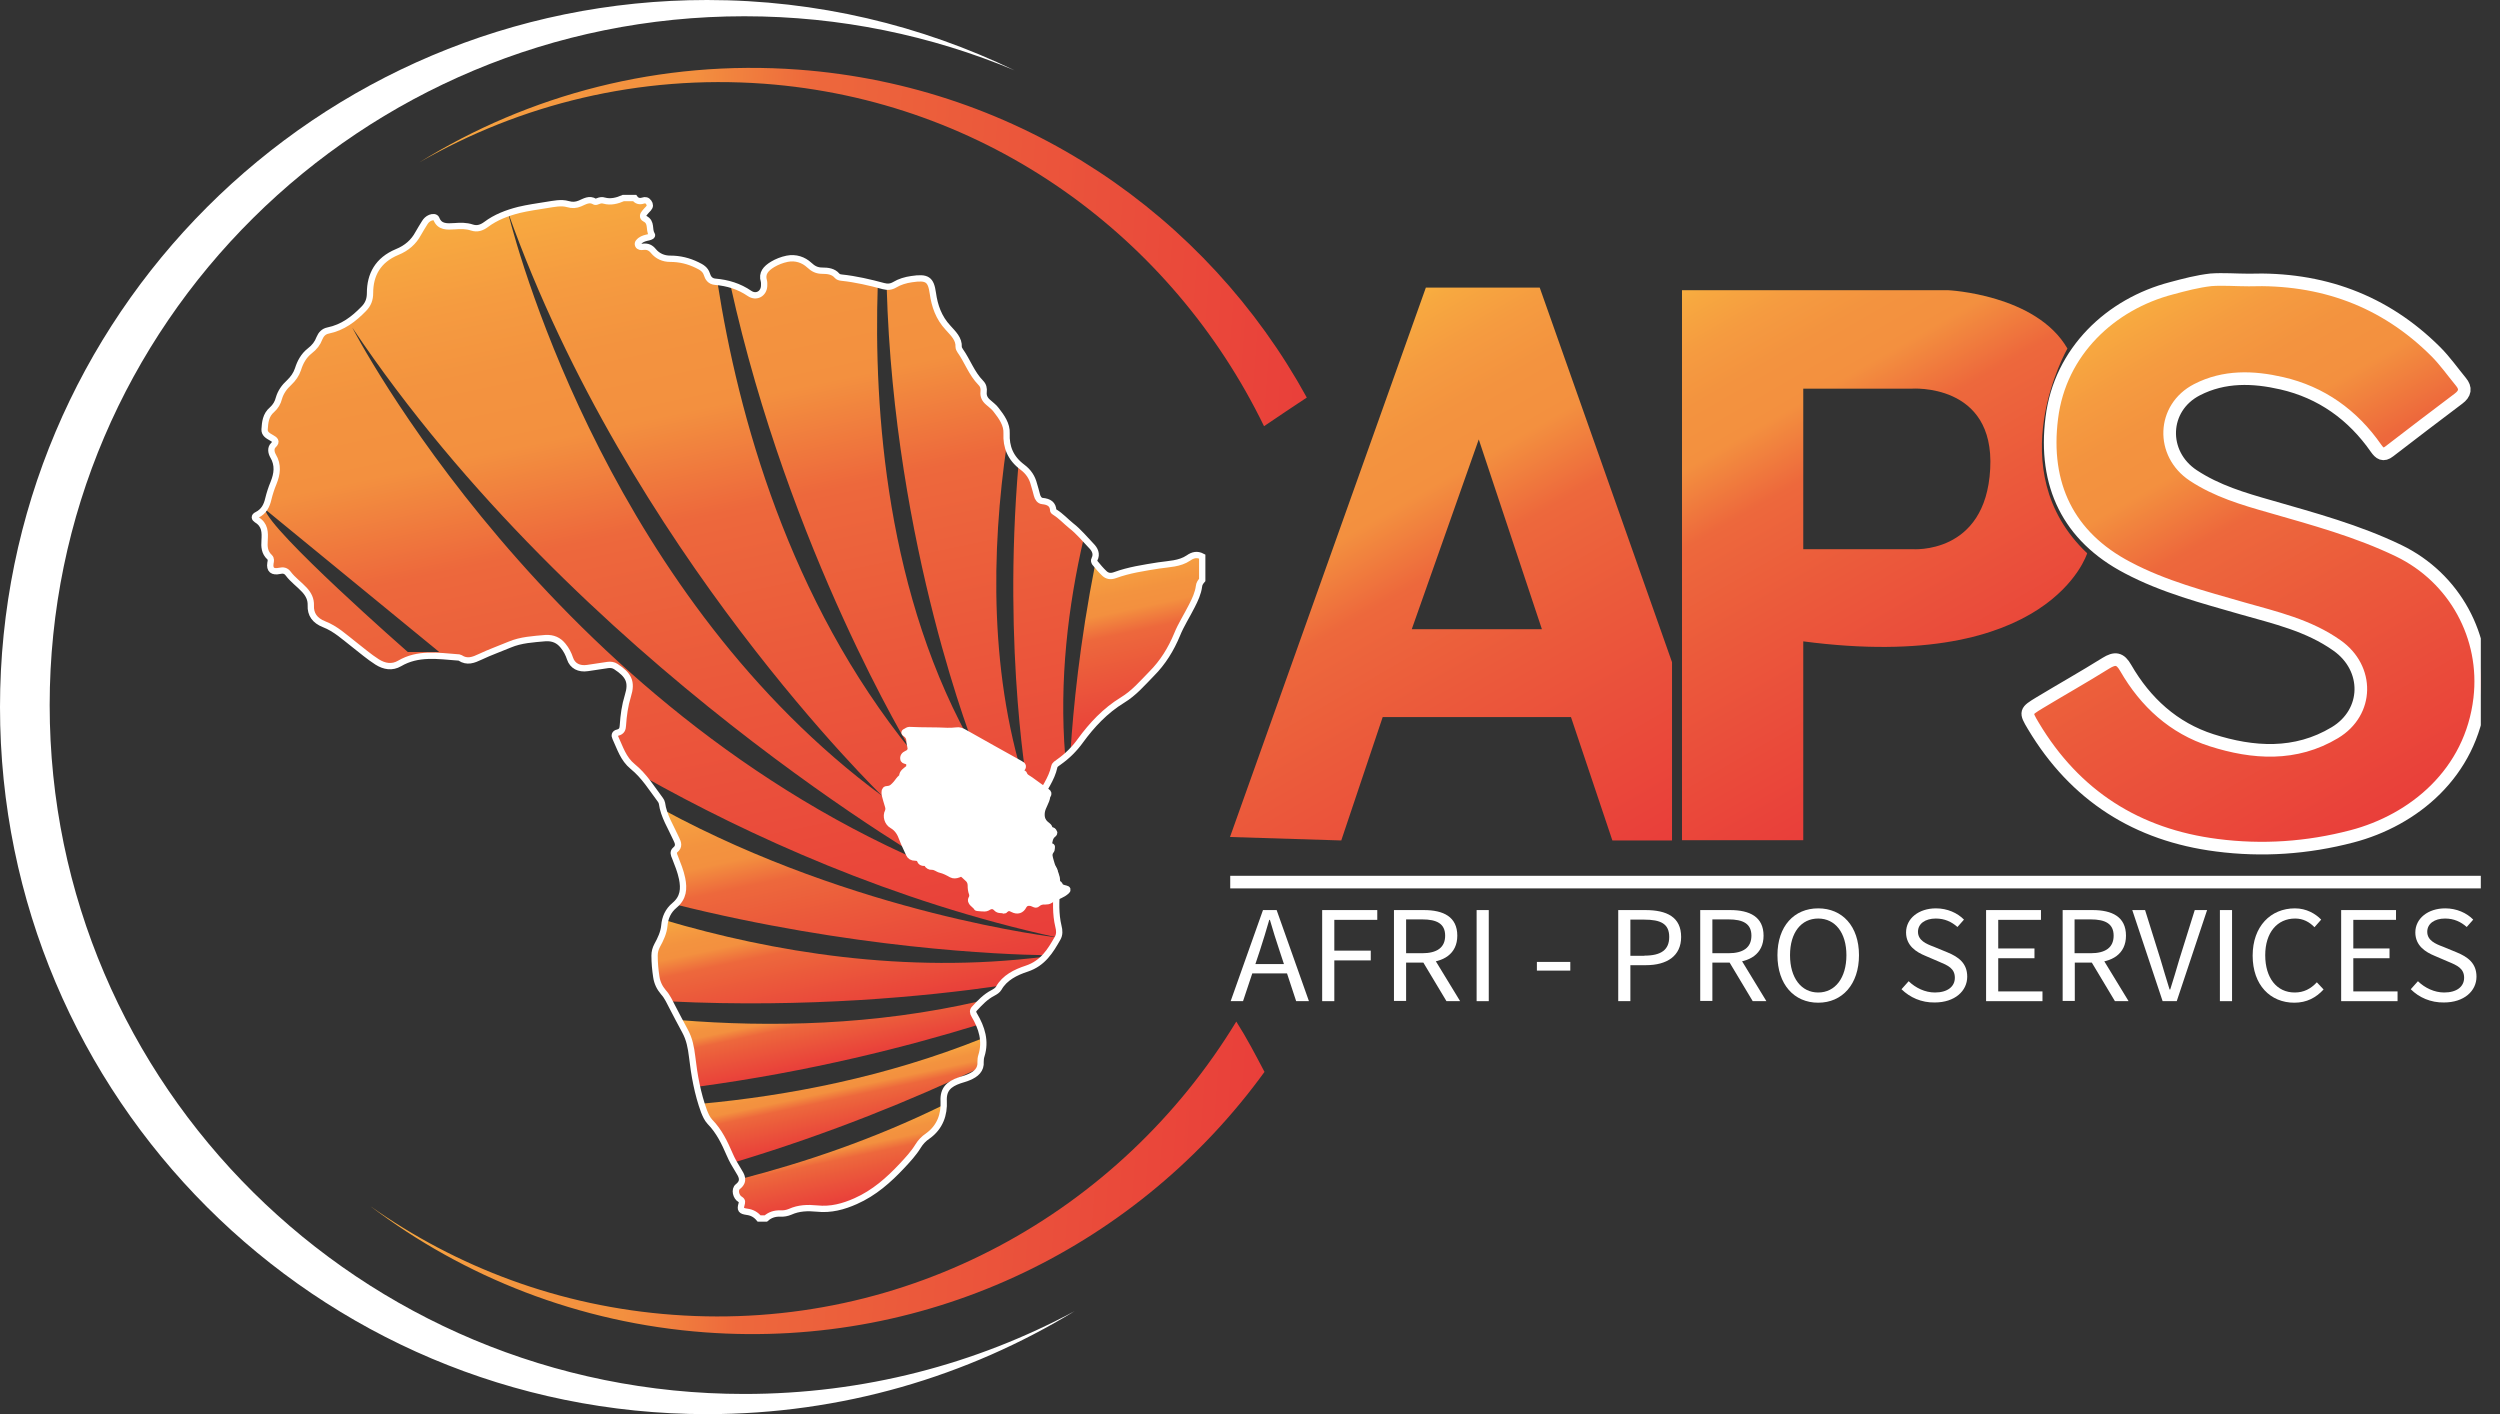 <svg width="99" height="56" viewBox="0 0 99 56" fill="none" xmlns="http://www.w3.org/2000/svg">
<rect x="0" y="0" width="99" height="56" fill="#333333" stroke="none"/>
<g clip-path="url(#clip0_219_2004)">
<path d="M18.105 25.99C18.131 25.99 18.166 25.999 18.191 26.007C18.475 26.196 18.724 26.093 18.999 25.965C19.377 25.784 19.772 25.647 20.158 25.483C20.613 25.294 21.094 25.26 21.575 25.226C21.867 25.2 22.099 25.303 22.271 25.518C22.391 25.672 22.477 25.844 22.546 26.025C22.649 26.308 22.915 26.445 23.242 26.402C23.508 26.36 23.774 26.325 24.04 26.282C24.161 26.265 24.255 26.282 24.358 26.342C24.882 26.677 25.02 26.952 24.839 27.502C24.719 27.888 24.667 28.275 24.642 28.67C24.633 28.807 24.607 28.919 24.427 28.962C24.315 28.988 24.298 29.082 24.341 29.16C24.53 29.555 24.65 29.993 25.028 30.302C25.191 30.431 25.32 30.577 25.449 30.731C29.606 33.068 35.326 35.696 41.854 37.121C41.94 36.975 41.923 36.804 41.888 36.649C41.768 36.151 41.794 35.644 41.828 35.146C41.854 34.828 41.819 34.545 41.596 34.253C41.253 33.798 41.09 33.282 41.313 32.724C41.356 32.612 41.296 32.526 41.218 32.449C40.978 32.226 40.926 31.994 41.081 31.685C41.296 31.238 41.613 30.826 41.725 30.336C41.742 30.25 41.828 30.207 41.897 30.156C42 30.087 42.086 30.001 42.18 29.915C41.94 26.961 42.292 24.006 42.919 21.301C42.756 21.129 42.593 20.948 42.395 20.802C42.172 20.631 41.983 20.416 41.742 20.261C41.717 20.244 41.682 20.227 41.682 20.201C41.673 19.952 41.51 19.858 41.253 19.823C41.141 19.806 41.064 19.703 41.038 19.591C41.004 19.445 40.952 19.308 40.918 19.162C40.84 18.896 40.694 18.664 40.462 18.483C40.411 18.449 40.377 18.406 40.334 18.363C39.69 25.887 40.746 31.521 40.746 31.521C39.14 26.849 39.26 21.747 39.87 17.59C39.844 17.453 39.827 17.298 39.836 17.144C39.853 16.791 39.638 16.491 39.423 16.216C39.337 16.104 39.209 16.01 39.097 15.915C38.977 15.804 38.908 15.675 38.925 15.52C38.942 15.391 38.916 15.263 38.813 15.159C38.444 14.79 38.289 14.309 37.997 13.897C37.963 13.854 37.929 13.794 37.937 13.751C37.955 13.425 37.723 13.218 37.517 12.986C37.156 12.591 36.992 12.119 36.915 11.621C36.838 11.071 36.692 10.968 36.074 11.063C35.833 11.097 35.61 11.157 35.404 11.286C35.309 11.346 35.215 11.355 35.112 11.355C35.404 21.721 38.642 29.752 38.642 29.752C35.086 23.637 34.596 16.19 34.759 11.294C34.278 11.166 33.797 11.054 33.299 11.011C33.231 11.002 33.162 10.985 33.119 10.934C32.964 10.762 32.758 10.736 32.535 10.736C32.32 10.736 32.174 10.659 32.02 10.513C31.796 10.307 31.487 10.195 31.143 10.264C30.937 10.307 30.748 10.384 30.568 10.487C30.31 10.642 30.139 10.839 30.224 11.14C30.242 11.2 30.233 11.277 30.233 11.338C30.224 11.638 29.924 11.801 29.658 11.63C29.426 11.475 29.185 11.372 28.927 11.294C31.255 21.833 36.099 29.752 36.099 29.752C31.229 23.748 29.228 16.431 28.412 11.183C28.369 11.174 28.335 11.166 28.292 11.166C28.103 11.149 28.017 11.02 27.965 10.865C27.905 10.676 27.768 10.59 27.579 10.504C27.244 10.341 26.892 10.255 26.514 10.255C26.256 10.255 26.016 10.152 25.853 9.955C25.741 9.826 25.621 9.757 25.432 9.783C25.363 9.791 25.269 9.791 25.243 9.714C25.209 9.628 25.277 9.577 25.337 9.525C25.432 9.456 25.552 9.431 25.664 9.405C25.732 9.388 25.827 9.353 25.784 9.293C25.655 9.096 25.801 8.812 25.509 8.666C25.406 8.615 25.432 8.512 25.5 8.434C25.552 8.374 25.612 8.323 25.655 8.263C25.724 8.185 25.724 8.099 25.664 8.022C25.604 7.936 25.526 7.928 25.432 7.953C25.294 8.005 25.183 7.962 25.105 7.85C24.959 7.85 24.805 7.85 24.659 7.85C24.41 7.962 24.152 8.022 23.877 7.936C23.8 7.91 23.714 7.919 23.637 7.953C23.594 7.971 23.534 7.996 23.508 7.979C23.285 7.842 23.096 7.971 22.915 8.048C22.752 8.117 22.615 8.117 22.434 8.074C22.159 7.996 21.867 8.065 21.593 8.108C21.223 8.168 20.854 8.22 20.493 8.306C20.364 8.34 20.244 8.383 20.124 8.426C24.882 21.807 34.948 31.53 34.948 31.53C24.341 23.697 20.622 10.401 20.124 8.452C19.806 8.563 19.497 8.692 19.222 8.89C19.05 9.018 18.861 9.079 18.664 9.01C18.44 8.933 18.217 8.941 17.977 8.958C17.685 8.976 17.384 8.993 17.255 8.666C17.221 8.58 17.109 8.589 17.015 8.623C16.912 8.658 16.843 8.735 16.791 8.821C16.705 8.958 16.619 9.104 16.534 9.242C16.345 9.568 16.078 9.817 15.7 9.972C14.928 10.29 14.627 10.874 14.627 11.595C14.627 11.853 14.558 12.05 14.369 12.231C13.974 12.617 13.553 12.961 12.961 13.081C12.789 13.115 12.677 13.227 12.626 13.382C12.548 13.579 12.419 13.742 12.239 13.888C11.999 14.077 11.861 14.335 11.775 14.61C11.707 14.816 11.595 14.988 11.423 15.142C11.226 15.314 11.088 15.52 11.02 15.761C10.968 15.933 10.882 16.087 10.745 16.216C10.496 16.431 10.47 16.714 10.453 16.998C10.444 17.161 10.582 17.247 10.719 17.324C10.848 17.401 10.968 17.461 10.796 17.625C10.676 17.736 10.702 17.917 10.788 18.045C11.002 18.406 10.951 18.758 10.805 19.119C10.719 19.325 10.642 19.54 10.599 19.755C10.539 20.012 10.427 20.244 10.152 20.373C10.032 20.433 10.058 20.511 10.135 20.562C10.478 20.768 10.47 21.077 10.453 21.387C10.435 21.627 10.453 21.859 10.65 22.048C10.719 22.117 10.702 22.194 10.685 22.28C10.642 22.546 10.77 22.649 11.045 22.589C11.191 22.555 11.303 22.58 11.389 22.701C11.569 22.941 11.827 23.122 12.033 23.345C12.196 23.525 12.291 23.714 12.282 23.946C12.265 24.298 12.437 24.547 12.806 24.685C13.278 24.865 13.622 25.2 14 25.492C14.3 25.724 14.584 25.973 14.91 26.179C15.194 26.36 15.503 26.411 15.795 26.239C16.525 25.801 17.315 25.93 18.105 25.99ZM37.25 34.442C21.696 28.043 13.948 12.969 13.948 12.969C22.864 26.291 37.25 34.442 37.25 34.442ZM10.487 20.158L17.392 25.818H16.147C16.147 25.818 10.659 21.009 10.487 20.158Z" fill="url(#paint0_linear_219_2004)"/>
<path d="M38.83 41.742C38.899 41.528 38.908 41.33 38.891 41.124C35.077 42.653 31.195 43.392 27.776 43.709C27.802 43.787 27.819 43.855 27.845 43.933C27.897 44.079 27.957 44.225 28.077 44.345C28.446 44.723 28.661 45.169 28.859 45.625C28.919 45.762 29.005 45.9 29.082 46.028C32.887 44.886 36.202 43.512 38.71 42.327C38.779 42.232 38.822 42.12 38.813 41.966C38.787 41.906 38.805 41.82 38.83 41.742Z" fill="url(#paint1_linear_219_2004)"/>
<path d="M47.033 22.082C46.69 22.314 46.26 22.314 45.856 22.374C45.264 22.469 44.671 22.555 44.121 22.752C43.958 22.812 43.821 22.787 43.709 22.683C43.589 22.572 43.486 22.443 43.374 22.314C42.747 25.492 42.498 28.112 42.395 29.718C42.524 29.589 42.644 29.452 42.747 29.306C43.194 28.696 43.709 28.129 44.405 27.708C44.86 27.433 45.195 27.029 45.556 26.669C46.011 26.213 46.329 25.69 46.569 25.114C46.732 24.728 46.964 24.358 47.153 23.98C47.282 23.731 47.402 23.474 47.437 23.199C47.445 23.104 47.497 23.018 47.566 22.95C47.566 22.64 47.566 22.331 47.566 22.022C47.385 21.919 47.222 21.953 47.033 22.082Z" fill="url(#paint2_linear_219_2004)"/>
<path d="M26.755 33.162C26.823 33.316 26.875 33.462 26.712 33.6C26.617 33.677 26.669 33.789 26.703 33.883C26.815 34.158 26.935 34.442 26.986 34.734C27.064 35.129 27.047 35.489 26.686 35.79L26.677 35.799C33.737 37.568 39.681 37.8 41.382 37.826C41.571 37.611 41.717 37.37 41.854 37.121C41.854 37.121 33.926 36.22 26.256 32.062C26.377 32.44 26.583 32.793 26.755 33.162Z" fill="url(#paint3_linear_219_2004)"/>
<path d="M29.323 46.69C29.305 46.767 29.271 46.836 29.176 46.913C29.03 47.025 29.108 47.325 29.271 47.42C29.374 47.471 29.348 47.531 29.323 47.608C29.262 47.823 29.297 47.875 29.537 47.909C29.743 47.935 29.898 48.029 30.018 48.175C30.104 48.175 30.198 48.175 30.284 48.175C30.448 48.038 30.628 47.969 30.851 47.978C30.989 47.986 31.126 47.969 31.246 47.909C31.581 47.755 31.942 47.737 32.303 47.78C32.852 47.84 33.359 47.703 33.84 47.488C34.579 47.162 35.154 46.655 35.678 46.097C35.91 45.848 36.142 45.607 36.314 45.315C36.408 45.161 36.537 45.023 36.692 44.92C37.121 44.62 37.284 44.207 37.319 43.778C34.605 45.109 31.856 46.037 29.323 46.69Z" fill="url(#paint4_linear_219_2004)"/>
<path d="M38.556 39.887C38.633 39.801 38.711 39.724 38.796 39.647C34.614 40.609 30.482 40.686 26.892 40.394C26.961 40.523 27.021 40.643 27.09 40.763C27.261 41.081 27.33 41.425 27.373 41.768C27.425 42.198 27.493 42.618 27.588 43.039C32.08 42.438 35.979 41.433 38.762 40.574C38.702 40.428 38.633 40.282 38.547 40.136C38.487 40.042 38.479 39.965 38.556 39.887Z" fill="url(#paint5_linear_219_2004)"/>
<path d="M40.634 38.307C40.917 38.212 41.115 38.066 41.295 37.894C35.85 38.573 30.611 37.706 26.308 36.434C26.299 36.486 26.291 36.537 26.282 36.589C26.265 36.864 26.144 37.121 25.998 37.37C25.93 37.499 25.895 37.637 25.895 37.774C25.887 38.058 25.921 38.341 25.964 38.616C25.998 38.839 26.093 39.037 26.247 39.217C26.359 39.346 26.436 39.501 26.514 39.655C31.959 39.921 36.666 39.458 39.543 39.045C39.784 38.659 40.196 38.453 40.634 38.307Z" fill="url(#paint6_linear_219_2004)"/>
<path d="M36.056 28.91C35.996 28.902 35.945 28.919 35.902 28.953C35.799 29.005 35.79 29.005 35.885 29.074C35.962 29.134 36.005 29.211 36.013 29.305C36.022 29.4 36.031 29.494 36.056 29.58C36.091 29.701 36.022 29.804 35.91 29.847C35.807 29.89 35.747 29.975 35.781 30.078C35.79 30.113 35.876 30.13 35.927 30.147C35.936 30.156 35.953 30.147 35.97 30.156C36.022 30.164 36.039 30.19 36.022 30.224C36.005 30.259 36.013 30.302 36.013 30.336C36.022 30.379 35.996 30.413 35.962 30.439C35.859 30.525 35.73 30.594 35.73 30.74C35.73 30.748 35.721 30.766 35.713 30.774C35.61 30.852 35.558 30.955 35.481 31.041C35.395 31.135 35.309 31.238 35.163 31.247C35.06 31.247 35.034 31.29 35.034 31.367C35.034 31.41 35.034 31.453 35.043 31.487C35.077 31.625 35.12 31.762 35.163 31.908C35.189 31.985 35.197 32.054 35.163 32.14C35.069 32.32 35.146 32.578 35.326 32.681C35.55 32.81 35.653 32.999 35.73 33.214C35.807 33.42 35.91 33.617 35.996 33.815C36.039 33.909 36.116 33.961 36.245 33.961C36.331 33.961 36.408 33.986 36.434 34.064C36.46 34.141 36.511 34.167 36.597 34.167C36.64 34.167 36.692 34.158 36.709 34.21C36.743 34.279 36.829 34.33 36.898 34.321C37.044 34.313 37.13 34.416 37.25 34.442C37.396 34.476 37.542 34.553 37.68 34.631C37.757 34.674 37.86 34.665 37.946 34.631C38.057 34.579 38.092 34.579 38.178 34.656C38.212 34.691 38.246 34.725 38.289 34.76C38.392 34.837 38.444 34.94 38.444 35.06C38.444 35.172 38.453 35.275 38.495 35.386C38.513 35.447 38.513 35.515 38.478 35.575C38.453 35.618 38.444 35.661 38.47 35.704C38.513 35.799 38.633 35.85 38.684 35.945C38.684 35.953 38.71 35.953 38.719 35.953C38.813 35.962 38.899 35.971 38.994 35.971C39.028 35.971 39.062 35.962 39.097 35.945C39.243 35.85 39.354 35.85 39.466 35.971C39.552 36.065 39.672 36.014 39.758 36.056C39.767 36.056 39.792 36.048 39.801 36.031C39.895 35.936 39.99 35.936 40.11 36.005C40.291 36.099 40.445 36.048 40.531 35.876C40.583 35.782 40.66 35.739 40.772 35.747C40.84 35.747 40.892 35.773 40.952 35.799C41.004 35.825 41.038 35.833 41.081 35.79C41.167 35.713 41.27 35.687 41.39 35.696C41.459 35.696 41.527 35.687 41.579 35.653C41.699 35.567 41.837 35.515 41.974 35.455C42.069 35.412 42.154 35.361 42.232 35.292C42.292 35.24 42.283 35.206 42.206 35.189C42.103 35.163 41.991 35.146 41.957 35.034C41.948 35 41.914 35.009 41.88 35.017C41.811 35.034 41.794 34.991 41.819 34.948C41.854 34.88 41.837 34.82 41.828 34.76C41.819 34.691 41.725 34.622 41.742 34.588C41.794 34.476 41.716 34.407 41.682 34.33C41.648 34.261 41.63 34.175 41.605 34.098C41.57 33.961 41.51 33.832 41.613 33.694C41.639 33.669 41.648 33.626 41.648 33.591C41.648 33.557 41.682 33.497 41.588 33.523C41.536 33.531 41.519 33.488 41.527 33.454C41.562 33.308 41.562 33.162 41.691 33.05C41.725 33.025 41.768 32.99 41.734 32.947C41.708 32.904 41.682 32.87 41.622 32.879C41.588 32.879 41.545 32.87 41.553 32.836C41.57 32.741 41.484 32.698 41.424 32.647C41.253 32.509 41.227 32.329 41.253 32.148C41.287 31.934 41.441 31.753 41.467 31.539C41.467 31.521 41.484 31.504 41.493 31.487C41.527 31.436 41.519 31.393 41.467 31.358C41.244 31.204 41.029 31.049 40.806 30.886C40.712 30.817 40.583 30.774 40.548 30.645C40.54 30.628 40.514 30.62 40.497 30.611C40.419 30.577 40.419 30.525 40.454 30.465C40.531 30.345 40.523 30.31 40.394 30.242C39.655 29.829 38.908 29.417 38.169 28.996C38.075 28.945 37.989 28.91 37.877 28.928C37.757 28.945 37.637 28.945 37.516 28.945C37.035 28.919 36.546 28.936 36.056 28.91Z" fill="white" stroke="white" stroke-width="0.25" stroke-miterlimit="10"/>
<path d="M24.685 7.842C24.831 7.842 24.985 7.842 25.131 7.842C25.209 7.953 25.32 7.988 25.458 7.945C25.552 7.911 25.629 7.928 25.689 8.014C25.75 8.099 25.75 8.177 25.681 8.254C25.629 8.314 25.569 8.366 25.526 8.426C25.458 8.503 25.432 8.606 25.535 8.658C25.827 8.804 25.681 9.087 25.81 9.285C25.853 9.345 25.758 9.379 25.689 9.396C25.569 9.422 25.458 9.448 25.363 9.517C25.303 9.568 25.234 9.62 25.269 9.706C25.303 9.783 25.389 9.783 25.458 9.774C25.646 9.749 25.767 9.809 25.878 9.946C26.042 10.144 26.273 10.247 26.54 10.247C26.926 10.247 27.27 10.333 27.605 10.496C27.785 10.582 27.931 10.668 27.991 10.857C28.034 11.002 28.12 11.14 28.318 11.157C28.816 11.2 29.271 11.338 29.683 11.621C29.95 11.801 30.242 11.63 30.259 11.329C30.259 11.26 30.267 11.191 30.25 11.131C30.156 10.822 30.328 10.633 30.594 10.47C30.766 10.367 30.963 10.29 31.169 10.247C31.513 10.178 31.822 10.29 32.045 10.496C32.2 10.642 32.346 10.719 32.561 10.719C32.784 10.719 32.999 10.745 33.145 10.917C33.188 10.968 33.248 10.985 33.325 10.994C33.892 11.054 34.442 11.183 34.983 11.329C35.146 11.372 35.283 11.363 35.429 11.277C35.627 11.157 35.859 11.088 36.099 11.054C36.718 10.96 36.864 11.063 36.941 11.612C37.01 12.111 37.173 12.583 37.542 12.978C37.748 13.21 37.98 13.416 37.963 13.742C37.963 13.794 37.998 13.845 38.023 13.888C38.315 14.301 38.47 14.782 38.839 15.16C38.942 15.263 38.968 15.383 38.951 15.52C38.934 15.684 38.994 15.812 39.123 15.924C39.234 16.027 39.363 16.113 39.449 16.233C39.664 16.508 39.878 16.809 39.861 17.161C39.836 17.702 40.016 18.148 40.488 18.501C40.729 18.681 40.875 18.904 40.944 19.179C40.986 19.325 41.029 19.463 41.064 19.609C41.09 19.72 41.167 19.832 41.278 19.841C41.545 19.866 41.699 19.969 41.708 20.218C41.708 20.236 41.742 20.261 41.768 20.279C42.017 20.433 42.206 20.648 42.421 20.82C42.721 21.052 42.953 21.344 43.211 21.61C43.357 21.756 43.451 21.936 43.34 22.151C43.314 22.194 43.331 22.245 43.357 22.288C43.477 22.434 43.597 22.58 43.735 22.709C43.846 22.812 43.975 22.838 44.147 22.778C44.705 22.572 45.298 22.486 45.882 22.392C46.286 22.331 46.715 22.331 47.059 22.099C47.239 21.971 47.411 21.936 47.608 22.039C47.608 22.349 47.608 22.658 47.608 22.967C47.54 23.044 47.488 23.122 47.48 23.216C47.445 23.491 47.325 23.748 47.196 23.998C47.007 24.375 46.767 24.745 46.612 25.131C46.372 25.707 46.054 26.231 45.599 26.686C45.238 27.055 44.903 27.45 44.448 27.725C43.761 28.146 43.237 28.713 42.79 29.323C42.55 29.658 42.266 29.941 41.923 30.182C41.854 30.233 41.768 30.276 41.751 30.362C41.648 30.852 41.321 31.264 41.107 31.71C40.952 32.02 41.004 32.252 41.244 32.475C41.321 32.552 41.382 32.63 41.339 32.75C41.115 33.308 41.278 33.832 41.622 34.287C41.845 34.579 41.88 34.854 41.854 35.18C41.819 35.687 41.794 36.185 41.914 36.684C41.957 36.847 41.966 37.01 41.88 37.156C41.596 37.654 41.304 38.144 40.66 38.358C40.213 38.504 39.784 38.719 39.552 39.131C39.501 39.217 39.415 39.269 39.32 39.32C39.02 39.475 38.805 39.707 38.59 39.939C38.513 40.016 38.521 40.102 38.581 40.196C38.882 40.703 39.045 41.227 38.865 41.803C38.839 41.88 38.831 41.966 38.831 42.043C38.856 42.361 38.65 42.541 38.358 42.661C38.246 42.713 38.118 42.739 37.998 42.782C37.577 42.928 37.345 43.134 37.37 43.606C37.396 44.122 37.233 44.637 36.735 44.989C36.58 45.092 36.451 45.23 36.357 45.384C36.185 45.668 35.953 45.917 35.721 46.166C35.197 46.724 34.622 47.239 33.883 47.566C33.402 47.78 32.904 47.918 32.346 47.858C31.985 47.823 31.633 47.832 31.29 47.987C31.169 48.038 31.032 48.064 30.894 48.055C30.671 48.047 30.482 48.115 30.328 48.253C30.242 48.253 30.147 48.253 30.061 48.253C29.941 48.107 29.786 48.012 29.58 47.987C29.34 47.952 29.305 47.901 29.366 47.686C29.383 47.609 29.409 47.557 29.314 47.497C29.142 47.403 29.073 47.102 29.22 46.99C29.503 46.767 29.366 46.552 29.237 46.346C29.108 46.14 28.988 45.934 28.893 45.711C28.696 45.255 28.481 44.8 28.112 44.422C28 44.302 27.94 44.156 27.88 44.01C27.622 43.306 27.493 42.575 27.407 41.837C27.364 41.485 27.304 41.15 27.124 40.823C26.952 40.514 26.797 40.205 26.634 39.896C26.523 39.69 26.437 39.475 26.273 39.295C26.119 39.114 26.024 38.917 25.99 38.685C25.947 38.401 25.921 38.127 25.921 37.843C25.921 37.697 25.956 37.568 26.024 37.439C26.162 37.19 26.282 36.933 26.308 36.658C26.334 36.34 26.454 36.065 26.712 35.85C27.072 35.55 27.09 35.189 27.012 34.794C26.952 34.502 26.84 34.227 26.729 33.944C26.686 33.849 26.643 33.737 26.737 33.66C26.909 33.523 26.858 33.377 26.78 33.222C26.574 32.758 26.282 32.32 26.213 31.805C26.205 31.762 26.179 31.71 26.153 31.676C25.81 31.221 25.518 30.731 25.054 30.354C24.676 30.044 24.556 29.615 24.367 29.211C24.324 29.125 24.341 29.039 24.453 29.014C24.633 28.971 24.659 28.859 24.667 28.721C24.693 28.326 24.745 27.94 24.865 27.553C25.037 27.004 24.899 26.729 24.384 26.394C24.29 26.334 24.186 26.317 24.066 26.334C23.8 26.377 23.534 26.411 23.267 26.454C22.932 26.506 22.666 26.368 22.572 26.076C22.512 25.896 22.426 25.724 22.297 25.569C22.125 25.355 21.902 25.252 21.601 25.269C21.12 25.312 20.631 25.337 20.184 25.526C19.797 25.69 19.402 25.827 19.024 26.007C18.75 26.136 18.5 26.239 18.217 26.05C18.191 26.033 18.157 26.033 18.131 26.033C17.341 25.973 16.551 25.844 15.821 26.274C15.529 26.445 15.22 26.394 14.936 26.214C14.61 26.007 14.326 25.758 14.026 25.526C13.648 25.234 13.296 24.899 12.832 24.719C12.463 24.573 12.291 24.324 12.308 23.972C12.316 23.731 12.222 23.542 12.059 23.362C11.853 23.139 11.595 22.958 11.415 22.718C11.329 22.598 11.217 22.572 11.071 22.606C10.796 22.666 10.667 22.563 10.71 22.297C10.727 22.211 10.745 22.134 10.676 22.065C10.47 21.876 10.461 21.644 10.478 21.404C10.496 21.086 10.504 20.785 10.161 20.579C10.083 20.528 10.049 20.45 10.178 20.39C10.453 20.253 10.564 20.021 10.624 19.763C10.676 19.549 10.745 19.334 10.831 19.128C10.977 18.767 11.028 18.415 10.813 18.054C10.736 17.917 10.71 17.745 10.822 17.633C10.994 17.47 10.873 17.41 10.745 17.333C10.607 17.255 10.47 17.178 10.478 17.006C10.496 16.723 10.521 16.439 10.771 16.225C10.916 16.096 11.002 15.941 11.045 15.769C11.114 15.529 11.26 15.323 11.449 15.151C11.612 14.996 11.732 14.825 11.801 14.618C11.887 14.344 12.024 14.086 12.265 13.897C12.454 13.751 12.574 13.596 12.651 13.39C12.712 13.244 12.815 13.124 12.986 13.09C13.579 12.969 14.008 12.634 14.395 12.239C14.584 12.05 14.653 11.853 14.653 11.604C14.653 10.882 14.962 10.298 15.726 9.98C16.104 9.826 16.379 9.585 16.559 9.25C16.637 9.104 16.731 8.967 16.817 8.821C16.869 8.735 16.937 8.666 17.04 8.623C17.126 8.589 17.247 8.58 17.281 8.666C17.41 9.001 17.71 8.976 18.002 8.958C18.234 8.941 18.458 8.933 18.689 9.01C18.896 9.079 19.076 9.018 19.248 8.89C19.626 8.606 20.072 8.434 20.545 8.314C20.905 8.228 21.275 8.177 21.644 8.117C21.927 8.074 22.22 8.005 22.486 8.082C22.666 8.134 22.804 8.125 22.967 8.057C23.156 7.979 23.336 7.85 23.559 7.988C23.585 8.005 23.645 7.979 23.688 7.962C23.766 7.928 23.851 7.919 23.929 7.945C24.178 8.014 24.436 7.953 24.685 7.842Z" stroke="white" stroke-width="0.25" stroke-miterlimit="10"/>
<path d="M29.477 55.201C14.283 55.201 1.967 42.988 1.967 27.923C1.967 12.858 14.283 0.644 29.477 0.644C33.274 0.644 36.881 1.409 40.171 2.783C36.486 1.005 32.363 0 28 0C12.54 0 0 12.531 0 28C0 43.469 12.531 56 28 56C33.334 56 38.315 54.505 42.558 51.92C38.659 54.016 34.21 55.201 29.477 55.201Z" fill="white"/>
<path d="M50.014 36.039H50.555L51.834 39.646H51.328L50.666 37.637C50.529 37.233 50.409 36.838 50.288 36.426H50.263C50.142 36.846 50.022 37.242 49.893 37.637L49.224 39.646H48.734L50.014 36.039ZM49.404 38.178H51.139V38.547H49.404V38.178Z" fill="white"/>
<path d="M52.358 36.039H54.54V36.426H52.839V37.645H54.282V38.032H52.839V39.646H52.358V36.039Z" fill="white"/>
<path d="M55.201 36.039H56.386C57.16 36.039 57.709 36.305 57.709 37.053C57.709 37.774 57.16 38.118 56.386 38.118H55.682V39.638H55.201V36.039ZM56.318 37.748C56.902 37.748 57.228 37.525 57.228 37.053C57.228 36.58 56.902 36.408 56.318 36.408H55.682V37.748H56.318ZM56.292 37.997L56.67 37.757L57.821 39.646H57.28L56.292 37.997Z" fill="white"/>
<path d="M58.474 36.039H58.955V39.646H58.474V36.039Z" fill="white"/>
<path d="M60.861 38.092H62.184V38.436H60.861V38.092Z" fill="white"/>
<path d="M64.074 36.039H65.156C66.006 36.039 66.573 36.314 66.573 37.104C66.573 37.86 66.006 38.221 65.182 38.221H64.563V39.646H64.082V36.039H64.074ZM65.122 37.843C65.783 37.843 66.101 37.611 66.101 37.104C66.101 36.58 65.766 36.417 65.104 36.417H64.563V37.851H65.122V37.843Z" fill="white"/>
<path d="M67.329 36.039H68.514C69.287 36.039 69.837 36.305 69.837 37.053C69.837 37.774 69.287 38.118 68.514 38.118H67.81V39.638H67.329V36.039ZM68.446 37.748C69.03 37.748 69.356 37.525 69.356 37.053C69.356 36.58 69.03 36.408 68.446 36.408H67.81V37.748H68.446ZM68.42 37.997L68.798 37.757L69.949 39.646H69.408L68.42 37.997Z" fill="white"/>
<path d="M70.387 37.826C70.387 36.675 71.048 35.971 72.001 35.971C72.955 35.971 73.616 36.675 73.616 37.826C73.616 38.977 72.955 39.707 72.001 39.707C71.048 39.707 70.387 38.985 70.387 37.826ZM73.118 37.826C73.118 36.932 72.671 36.374 72.001 36.374C71.332 36.374 70.885 36.924 70.885 37.826C70.885 38.727 71.332 39.303 72.001 39.303C72.671 39.303 73.118 38.727 73.118 37.826Z" fill="white"/>
<path d="M75.299 39.174L75.583 38.856C75.858 39.123 76.236 39.303 76.622 39.303C77.12 39.303 77.412 39.071 77.412 38.719C77.412 38.35 77.137 38.229 76.785 38.083L76.244 37.851C75.892 37.705 75.48 37.456 75.48 36.924C75.48 36.374 75.978 35.971 76.665 35.971C77.112 35.971 77.515 36.151 77.773 36.417L77.515 36.709C77.283 36.503 77.008 36.374 76.656 36.374C76.236 36.374 75.952 36.58 75.952 36.898C75.952 37.242 76.278 37.379 76.579 37.491L77.12 37.714C77.558 37.894 77.902 38.144 77.902 38.676C77.902 39.243 77.412 39.698 76.613 39.698C76.09 39.707 75.634 39.501 75.299 39.174Z" fill="white"/>
<path d="M78.649 36.039H80.822V36.426H79.13V37.559H80.565V37.946H79.13V39.26H80.882V39.646H78.649V36.039Z" fill="white"/>
<path d="M81.681 36.039H82.866C83.639 36.039 84.189 36.305 84.189 37.053C84.189 37.774 83.639 38.118 82.866 38.118H82.162V39.638H81.681V36.039ZM82.789 37.748C83.373 37.748 83.7 37.525 83.7 37.053C83.7 36.58 83.373 36.408 82.789 36.408H82.153V37.748H82.789ZM82.763 37.997L83.141 37.757L84.292 39.646H83.751L82.763 37.997Z" fill="white"/>
<path d="M84.438 36.039H84.945L85.555 37.989C85.683 38.41 85.778 38.753 85.915 39.183H85.941C86.079 38.762 86.173 38.418 86.302 37.989L86.912 36.039H87.401L86.199 39.646H85.64L84.438 36.039Z" fill="white"/>
<path d="M87.908 36.039H88.389V39.646H87.908V36.039Z" fill="white"/>
<path d="M89.205 37.843C89.205 36.683 89.918 35.971 90.88 35.971C91.335 35.971 91.696 36.185 91.919 36.417L91.653 36.718C91.455 36.512 91.206 36.374 90.888 36.374C90.176 36.374 89.703 36.932 89.703 37.826C89.703 38.727 90.159 39.303 90.871 39.303C91.232 39.303 91.507 39.157 91.747 38.899L92.014 39.183C91.713 39.509 91.344 39.707 90.854 39.707C89.909 39.707 89.205 39.011 89.205 37.843Z" fill="white"/>
<path d="M92.71 36.039H94.882V36.426H93.191V37.559H94.625V37.946H93.191V39.26H94.943V39.646H92.71V36.039Z" fill="white"/>
<path d="M95.466 39.174L95.75 38.856C96.025 39.123 96.403 39.303 96.789 39.303C97.287 39.303 97.579 39.071 97.579 38.719C97.579 38.35 97.304 38.229 96.952 38.083L96.411 37.851C96.059 37.705 95.647 37.456 95.647 36.924C95.647 36.374 96.145 35.971 96.832 35.971C97.279 35.971 97.682 36.151 97.94 36.417L97.682 36.709C97.45 36.503 97.175 36.374 96.823 36.374C96.403 36.374 96.119 36.58 96.119 36.898C96.119 37.242 96.445 37.379 96.746 37.491L97.287 37.714C97.725 37.894 98.069 38.144 98.069 38.676C98.069 39.243 97.579 39.698 96.78 39.698C96.257 39.707 95.793 39.501 95.466 39.174Z" fill="white"/>
<path d="M48.957 40.454C44.379 47.987 35.936 52.754 26.652 52.066C22.177 51.74 18.08 50.185 14.653 47.755C18.372 50.572 22.924 52.393 27.931 52.762C36.924 53.423 45.144 49.249 50.074 42.447C49.721 41.777 49.369 41.098 48.957 40.454Z" fill="url(#paint7_linear_219_2004)"/>
<path d="M51.749 15.743C47.798 8.537 40.42 3.41 31.616 2.757C26.136 2.353 20.94 3.745 16.602 6.433C20.614 4.123 25.312 2.955 30.25 3.315C39.071 3.968 46.406 9.371 50.056 16.877C50.615 16.499 51.173 16.122 51.749 15.743Z" fill="url(#paint8_linear_219_2004)"/>
<path d="M60.973 11.389H56.464L48.708 33.145L53.114 33.282L54.755 28.395H62.21L63.85 33.282H66.212V26.222L60.973 11.389ZM55.906 24.916L58.559 17.401L61.059 24.916H55.906Z" fill="url(#paint9_linear_219_2004)"/>
<path d="M81.87 13.802C80.633 11.655 77.146 11.492 77.146 11.492H66.607V33.273H71.409V25.398C81.2 26.686 82.652 21.91 82.652 21.91C79.139 18.578 81.87 13.802 81.87 13.802ZM75.729 21.747H71.409V15.391H75.703C75.703 15.391 79.001 15.151 78.812 18.569C78.632 21.988 75.729 21.747 75.729 21.747Z" fill="url(#paint10_linear_219_2004)"/>
<path d="M89.05 11.088C91.919 10.994 94.418 11.887 96.463 13.931C96.823 14.292 97.124 14.721 97.45 15.117C97.665 15.374 97.622 15.589 97.356 15.787C96.437 16.474 95.526 17.178 94.616 17.874C94.375 18.063 94.238 17.959 94.092 17.753C93.173 16.431 91.927 15.537 90.356 15.177C89.231 14.919 88.08 14.876 86.998 15.434C85.615 16.147 85.555 17.968 86.852 18.827C87.788 19.445 88.835 19.755 89.892 20.055C91.618 20.553 93.345 21.017 94.985 21.807C97.21 22.881 98.481 25.226 98.198 27.656C97.854 30.628 95.569 32.483 93.139 33.119C91.369 33.583 89.583 33.703 87.788 33.471C84.627 33.068 82.171 31.513 80.521 28.747C80.186 28.189 80.204 28.172 80.77 27.828C81.638 27.304 82.523 26.806 83.39 26.265C83.751 26.042 83.957 26.059 84.18 26.454C84.962 27.811 86.078 28.833 87.582 29.314C89.222 29.838 90.905 29.95 92.46 29.014C93.808 28.206 93.826 26.462 92.546 25.561C91.421 24.762 90.098 24.461 88.801 24.092C87.255 23.645 85.692 23.242 84.249 22.477C81.904 21.249 80.916 19.196 81.251 16.551C81.578 13.914 83.588 12.042 85.993 11.415C86.508 11.277 87.023 11.14 87.556 11.08C88.045 11.045 88.552 11.088 89.05 11.088Z" fill="url(#paint11_linear_219_2004)" stroke="white" stroke-width="0.5" stroke-miterlimit="10"/>
<path d="M48.717 34.931H98.241" stroke="white" stroke-width="0.5" stroke-miterlimit="10"/>
</g>
<defs>
<linearGradient id="paint0_linear_219_2004" x1="23.58" y1="7.219" x2="30.449" y2="39.536" gradientUnits="userSpaceOnUse">
<stop stop-color="#F8AE40"/>
<stop offset="0.026" stop-color="#F7A840"/>
<stop offset="0.111" stop-color="#F59B40"/>
<stop offset="0.198" stop-color="#F3933F"/>
<stop offset="0.291" stop-color="#F3903F"/>
<stop offset="0.419" stop-color="#ED683C"/>
<stop offset="0.616" stop-color="#EB593B"/>
<stop offset="1" stop-color="#E93E3A"/>
</linearGradient>
<linearGradient id="paint1_linear_219_2004" x1="33.303" y1="42.314" x2="33.877" y2="45.016" gradientUnits="userSpaceOnUse">
<stop stop-color="#F8AE40"/>
<stop offset="0.026" stop-color="#F7A840"/>
<stop offset="0.111" stop-color="#F59B40"/>
<stop offset="0.198" stop-color="#F3933F"/>
<stop offset="0.291" stop-color="#F3903F"/>
<stop offset="0.419" stop-color="#ED683C"/>
<stop offset="0.616" stop-color="#EB593B"/>
<stop offset="1" stop-color="#E93E3A"/>
</linearGradient>
<linearGradient id="paint2_linear_219_2004" x1="44.202" y1="22.142" x2="45.665" y2="29.023" gradientUnits="userSpaceOnUse">
<stop stop-color="#F8AE40"/>
<stop offset="0.026" stop-color="#F7A840"/>
<stop offset="0.111" stop-color="#F59B40"/>
<stop offset="0.198" stop-color="#F3933F"/>
<stop offset="0.291" stop-color="#F3903F"/>
<stop offset="0.419" stop-color="#ED683C"/>
<stop offset="0.616" stop-color="#EB593B"/>
<stop offset="1" stop-color="#E93E3A"/>
</linearGradient>
<linearGradient id="paint3_linear_219_2004" x1="33.02" y1="30.614" x2="34.846" y2="39.207" gradientUnits="userSpaceOnUse">
<stop stop-color="#F8AE40"/>
<stop offset="0.026" stop-color="#F7A840"/>
<stop offset="0.111" stop-color="#F59B40"/>
<stop offset="0.198" stop-color="#F3933F"/>
<stop offset="0.291" stop-color="#F3903F"/>
<stop offset="0.419" stop-color="#ED683C"/>
<stop offset="0.616" stop-color="#EB593B"/>
<stop offset="1" stop-color="#E93E3A"/>
</linearGradient>
<linearGradient id="paint4_linear_219_2004" x1="33.048" y1="44.684" x2="33.67" y2="47.614" gradientUnits="userSpaceOnUse">
<stop stop-color="#F8AE40"/>
<stop offset="0.026" stop-color="#F7A840"/>
<stop offset="0.111" stop-color="#F59B40"/>
<stop offset="0.198" stop-color="#F3933F"/>
<stop offset="0.291" stop-color="#F3903F"/>
<stop offset="0.419" stop-color="#ED683C"/>
<stop offset="0.616" stop-color="#EB593B"/>
<stop offset="1" stop-color="#E93E3A"/>
</linearGradient>
<linearGradient id="paint5_linear_219_2004" x1="32.661" y1="39.161" x2="33.271" y2="42.031" gradientUnits="userSpaceOnUse">
<stop stop-color="#F8AE40"/>
<stop offset="0.026" stop-color="#F7A840"/>
<stop offset="0.111" stop-color="#F59B40"/>
<stop offset="0.198" stop-color="#F3933F"/>
<stop offset="0.291" stop-color="#F3903F"/>
<stop offset="0.419" stop-color="#ED683C"/>
<stop offset="0.616" stop-color="#EB593B"/>
<stop offset="1" stop-color="#E93E3A"/>
</linearGradient>
<linearGradient id="paint6_linear_219_2004" x1="32.935" y1="35.023" x2="34.04" y2="40.222" gradientUnits="userSpaceOnUse">
<stop stop-color="#F8AE40"/>
<stop offset="0.026" stop-color="#F7A840"/>
<stop offset="0.111" stop-color="#F59B40"/>
<stop offset="0.198" stop-color="#F3933F"/>
<stop offset="0.291" stop-color="#F3903F"/>
<stop offset="0.419" stop-color="#ED683C"/>
<stop offset="0.616" stop-color="#EB593B"/>
<stop offset="1" stop-color="#E93E3A"/>
</linearGradient>
<linearGradient id="paint7_linear_219_2004" x1="14.861" y1="44.876" x2="50.124" y2="47.478" gradientUnits="userSpaceOnUse">
<stop stop-color="#F8AE40"/>
<stop offset="0.026" stop-color="#F7A840"/>
<stop offset="0.111" stop-color="#F59B40"/>
<stop offset="0.198" stop-color="#F3933F"/>
<stop offset="0.291" stop-color="#F3903F"/>
<stop offset="0.419" stop-color="#ED683C"/>
<stop offset="0.616" stop-color="#EB593B"/>
<stop offset="1" stop-color="#E93E3A"/>
</linearGradient>
<linearGradient id="paint8_linear_219_2004" x1="16.482" y1="8.022" x2="52.824" y2="10.704" gradientUnits="userSpaceOnUse">
<stop stop-color="#F8AE40"/>
<stop offset="0.026" stop-color="#F7A840"/>
<stop offset="0.111" stop-color="#F59B40"/>
<stop offset="0.198" stop-color="#F3933F"/>
<stop offset="0.291" stop-color="#F3903F"/>
<stop offset="0.419" stop-color="#ED683C"/>
<stop offset="0.616" stop-color="#EB593B"/>
<stop offset="1" stop-color="#E93E3A"/>
</linearGradient>
<linearGradient id="paint9_linear_219_2004" x1="50.539" y1="14.813" x2="62.453" y2="35.45" gradientUnits="userSpaceOnUse">
<stop stop-color="#F8AE40"/>
<stop offset="0.026" stop-color="#F7A840"/>
<stop offset="0.111" stop-color="#F59B40"/>
<stop offset="0.198" stop-color="#F3933F"/>
<stop offset="0.291" stop-color="#F3903F"/>
<stop offset="0.419" stop-color="#ED683C"/>
<stop offset="0.616" stop-color="#EB593B"/>
<stop offset="1" stop-color="#E93E3A"/>
</linearGradient>
<linearGradient id="paint10_linear_219_2004" x1="67.117" y1="11.204" x2="77.751" y2="29.623" gradientUnits="userSpaceOnUse">
<stop stop-color="#F8AE40"/>
<stop offset="0.026" stop-color="#F7A840"/>
<stop offset="0.111" stop-color="#F59B40"/>
<stop offset="0.198" stop-color="#F3933F"/>
<stop offset="0.291" stop-color="#F3903F"/>
<stop offset="0.419" stop-color="#ED683C"/>
<stop offset="0.616" stop-color="#EB593B"/>
<stop offset="1" stop-color="#E93E3A"/>
</linearGradient>
<linearGradient id="paint11_linear_219_2004" x1="83.572" y1="12.545" x2="95.017" y2="32.368" gradientUnits="userSpaceOnUse">
<stop stop-color="#F8AE40"/>
<stop offset="0.026" stop-color="#F7A840"/>
<stop offset="0.111" stop-color="#F59B40"/>
<stop offset="0.198" stop-color="#F3933F"/>
<stop offset="0.291" stop-color="#F3903F"/>
<stop offset="0.419" stop-color="#ED683C"/>
<stop offset="0.616" stop-color="#EB593B"/>
<stop offset="1" stop-color="#E93E3A"/>
</linearGradient>
<clipPath id="clip0_219_2004">
<rect width="98.24" height="56" fill="white"/>
</clipPath>
</defs>
</svg>
